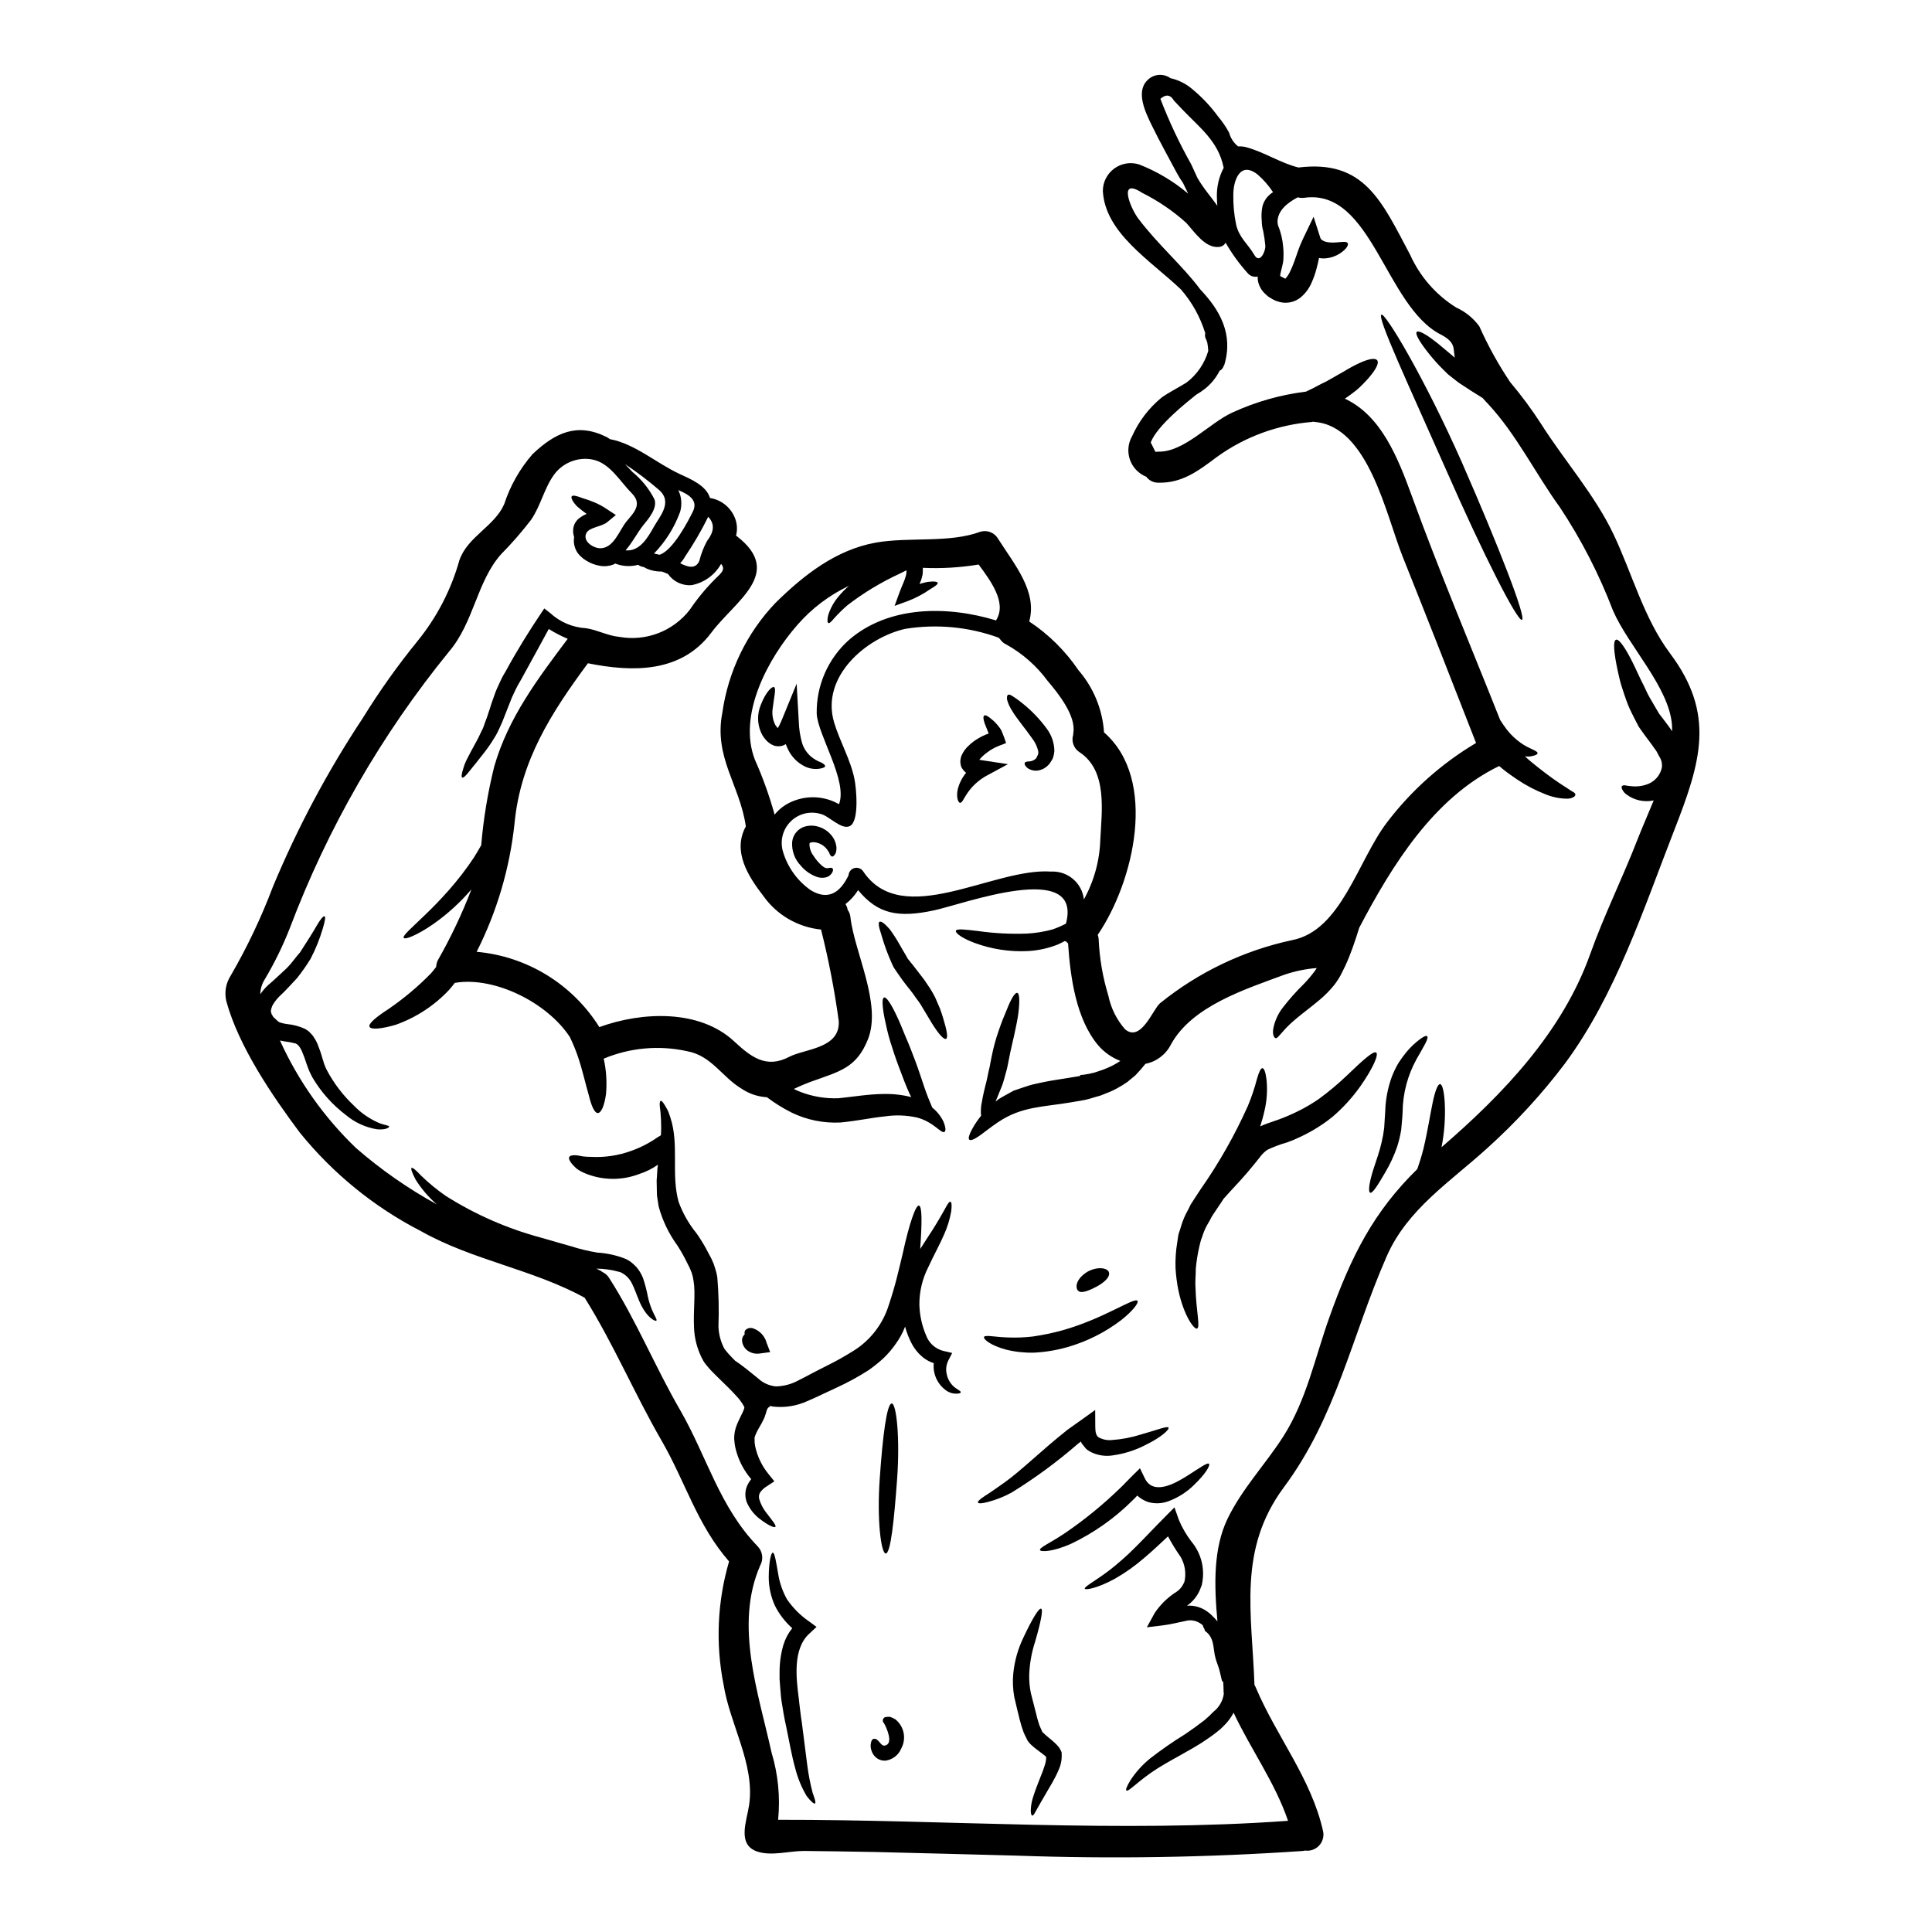 <?xml version="1.0" encoding="UTF-8"?>
<!-- Uploaded to: ICON Repo, www.svgrepo.com, Generator: ICON Repo Mixer Tools -->
<svg fill="#000000" width="800px" height="800px" version="1.1" viewBox="144 144 512 512" xmlns="http://www.w3.org/2000/svg">
 <g>
  <path d="m586.57 317.14c12.117 16.137 8.195 28.762 1.094 46.938-8.141 20.891-15.488 43.562-28.895 61.711v0.004c-6.16 8.156-13.09 15.703-20.691 22.535-9.734 8.855-21.141 16.137-26.594 28.621-9.266 21.109-13.297 42.441-27.223 61.164-12.312 16.586-8.473 33.309-7.812 52.449v0.004c0.16 0.227 0.293 0.477 0.391 0.738 5.457 12.887 14.719 24.129 17.793 38l0.004-0.004c0.285 1.367-0.117 2.789-1.07 3.809-0.957 1.016-2.348 1.508-3.727 1.309-0.184 0.051-0.367 0.086-0.555 0.109-25.246 1.727-50.566 2.141-75.855 1.234-12.5-0.305-25.004-0.684-37.535-0.961-6.25-0.109-12.5-0.219-18.75-0.277-3.894-0.023-8.66 1.43-12.449 0.164-5.457-1.836-2.793-8.062-2.164-12.391 1.574-10.723-5.152-21.441-6.769-31.832l-0.004 0.004c-2.156-10.848-1.656-22.055 1.453-32.668-8.527-9.789-11.488-20.945-17.934-32.102-7.129-12.34-12.801-25.773-20.34-37.785-13.711-7.539-29.664-9.895-43.453-17.684-12.383-6.379-23.297-15.27-32.051-26.102-7.32-9.785-16.172-22.828-19.438-34.734-0.574-2.324-0.168-4.781 1.121-6.797 4.379-7.551 8.133-15.453 11.215-23.617 6.508-15.629 14.488-30.605 23.84-44.719 4.383-7.109 9.23-13.922 14.504-20.398 5.117-6.305 8.887-13.594 11.078-21.414 2.164-6.25 9.348-8.988 11.871-14.859v0.004c1.59-4.875 4.144-9.375 7.508-13.242 6.062-5.731 11.848-8.418 19.633-4.527 0.301 0.156 0.586 0.34 0.852 0.551 6.66 1.23 12.473 6.473 18.559 9.266 2.797 1.285 7.019 3.043 7.977 6.332v0.004c3.238 0.508 5.898 2.828 6.844 5.965 0.387 1.312 0.402 2.707 0.055 4.031 0.109 0.047 0.211 0.109 0.297 0.188 12.527 9.762-0.547 17.055-6.879 25.551-8.004 10.668-20.836 10.445-32.668 8.062-9.613 12.996-17.879 25.77-19.453 42.496-1.262 11.836-4.66 23.348-10.031 33.969 13.363 1.195 25.398 8.582 32.516 19.957 11.352-4.137 26.512-4.723 35.641 3.703 4.445 4.113 8.5 7.426 14.695 4.168 4.086-2.141 13.57-2.141 13.102-9.512-1.109-8.152-2.676-16.234-4.688-24.211-6.148-0.617-11.73-3.867-15.297-8.91-4.109-5.316-8.223-11.871-4.633-18.426-1.574-10.992-8.555-18.281-6.223-30.156 1.547-10.93 6.473-21.102 14.09-29.09 7.477-7.348 15.957-14.035 26.539-15.957 8.855-1.574 19.52 0.191 27.801-2.906v0.004c1.789-0.512 3.695 0.258 4.633 1.863 4.469 7.019 10.445 14.008 8.266 21.93v0.004c5.148 3.414 9.578 7.801 13.047 12.914 3.988 4.609 6.367 10.395 6.773 16.477 14.367 12.5 7.894 39.645-1.672 53.652 0.145 0.379 0.227 0.773 0.25 1.18 0.223 5.074 1.086 10.098 2.574 14.957 0.676 3.309 2.207 6.379 4.441 8.91 4.219 3.508 7.371-5.348 9.238-6.91 10.18-8.238 22.152-13.969 34.957-16.723 13.078-2.469 17.438-21.031 25.191-31.199 6.445-8.473 14.461-15.621 23.613-21.059-6.41-16.449-12.883-32.953-19.438-49.352-4.414-11.02-9.105-34.68-23.387-35.723l-0.328-0.078-0.332 0.078 0.004 0.004c-9.086 0.723-17.801 3.93-25.191 9.266-4.879 3.672-9.266 7.019-15.598 6.824v0.004c-1.23 0-2.391-0.586-3.125-1.574-2.027-0.809-3.609-2.457-4.328-4.516-0.723-2.062-0.516-4.336 0.57-6.231 1.789-3.992 4.484-7.512 7.871-10.281 1.812-1.289 4.277-2.523 6.555-3.938 2.769-2.106 4.789-5.047 5.758-8.391-0.039-0.727-0.125-1.449-0.25-2.164-0.113-0.387-0.258-0.762-0.434-1.125-0.199-0.441-0.238-0.934-0.113-1.398-1.316-4.273-3.512-8.223-6.441-11.594-8.309-7.871-20.098-14.996-20.699-26.102 0.004-2.352 1.129-4.562 3.031-5.949 1.902-1.387 4.348-1.785 6.59-1.074 4.727 1.848 9.113 4.461 12.988 7.734-0.441-0.934-0.906-1.867-1.348-2.797-0.598-0.855-1.145-1.742-1.645-2.656-2.273-4.277-4.66-8.531-6.769-12.887-1.508-3.125-4.168-8.582-1.098-11.652 1.613-1.723 4.254-1.98 6.172-0.605 2.062 0.461 3.988 1.406 5.613 2.758 2.648 2.164 5.008 4.66 7.023 7.426 1.113 1.312 2.086 2.738 2.906 4.25 0.359 1.371 1.137 2.598 2.219 3.512 0.055 0.027 0.082 0.082 0.164 0.133 0.805-0.047 1.613 0.047 2.387 0.277 4.852 1.398 8.828 4.113 13.598 5.316 17.438-2.137 22.016 8.828 29.609 23.141 2.598 5.773 6.852 10.641 12.227 13.984 2.438 1.105 4.543 2.824 6.113 4.988 2.297 5.148 5.031 10.094 8.172 14.777 2.945 3.488 5.668 7.16 8.145 10.992 6.141 9.707 14.285 18.895 19.219 29.281s8.059 22.332 14.988 31.582zm0.574 20.645c0-0.602-0.027-1.18-0.055-1.727-0.824-10.059-11.539-20.832-15.625-30.238-3.668-9.609-8.383-18.785-14.066-27.363-6.414-8.828-11.543-19.355-19.004-27.363-0.52-0.547-1.012-1.066-1.48-1.613-1.863-1.152-3.938-2.441-6.297-4.031-1.012-0.789-1.969-1.512-2.879-2.25-0.824-0.824-1.617-1.574-2.363-2.363l0.004 0.004c-1.254-1.332-2.438-2.734-3.543-4.195-1.891-2.496-2.82-4.25-2.387-4.688 0.438-0.438 2.223 0.465 4.688 2.363 1.234 0.902 2.633 2.191 4.168 3.426 0.395 0.332 0.824 0.711 1.234 1.043-0.496-2.363 0.395-4.031-3.785-6.168-14.664-7.57-18.23-38.688-36.051-36.211h0.004c-0.605 0.074-1.219 0.039-1.809-0.109-2.82 1.48-5.371 3.59-5.344 6.578 0.027 0.246 0.055 0.496 0.109 0.789 0.773 1.848 1.242 3.812 1.395 5.812 0.125 1.285 0.125 2.578 0 3.863-0.277 1.574-0.789 3.043-0.789 3.699h0.004c0.012 0.059 0.031 0.113 0.055 0.168v0.055c0.02-0.004 0.039-0.012 0.055-0.027 0.109 0.027 0.328 0.191 0.395 0.191 0.277 0.137 0.738 0.395 0.852 0.438h-0.004c0.48-0.523 0.879-1.113 1.184-1.75 0.43-0.875 0.812-1.773 1.148-2.691 0.738-1.969 1.207-3.754 2.273-5.981l2.883-6.004 1.781 5.566c0.133 0.465 0.656 0.879 1.574 1.098v0.004c0.855 0.18 1.734 0.223 2.602 0.133 1.617-0.105 2.688-0.328 3.043 0.137 0.355 0.465-0.188 1.574-1.969 2.754l0.004 0.004c-1.129 0.738-2.418 1.188-3.758 1.316-0.613 0.066-1.23 0.039-1.836-0.086-0.191 0.934-0.414 1.922-0.684 2.91h-0.004c-0.316 1.23-0.742 2.43-1.262 3.59-0.656 1.559-1.68 2.934-2.988 4.008-1.25 0.98-2.824 1.461-4.41 1.34-0.785-0.074-1.551-0.27-2.277-0.574-0.398-0.176-0.785-0.387-1.152-0.629l-0.25-0.137-0.465-0.305-0.164-0.133-0.684-0.633c-0.5-0.465-0.918-1.012-1.23-1.617-0.348-0.648-0.574-1.355-0.664-2.082-0.023-0.277-0.031-0.551-0.027-0.824-1 0.227-2.039-0.137-2.684-0.934-2.219-2.465-4.168-5.16-5.812-8.035-0.348 0.656-1.016 1.082-1.758 1.125-3.672 0.395-6.523-4.031-8.66-6.359l0.004-0.004c-3.523-3.176-7.461-5.859-11.707-7.977-6.5-4.223-3.098 4.059-1.043 6.797 5.293 7.023 11.738 12.477 16.453 18.809 5.207 5.484 8.824 11.871 6.359 20.016-0.055 0.133-0.137 0.215-0.191 0.328-0.156 0.535-0.539 0.977-1.043 1.207-0.922 1.828-2.219 3.438-3.812 4.723-0.781 0.613-1.605 1.172-2.465 1.676-2.082 1.695-10.254 8.059-11.98 12.594 0.414 0.824 0.824 1.672 1.234 2.496 0.246-0.035 0.492-0.051 0.738-0.055 6.879 0.215 13.648-7.707 19.848-10.445h0.004c6.121-2.801 12.641-4.641 19.324-5.457 0.164-0.082 0.359-0.164 0.551-0.277 1.695-0.738 3.098-1.645 4.769-2.387 1.645-0.934 3.207-1.812 4.633-2.633v0.004c1.32-0.816 2.684-1.559 4.086-2.223 2.469-1.148 4.273-1.508 4.824-0.789 0.551 0.719-0.305 2.363-2.059 4.441l0.004 0.004c-1.047 1.219-2.172 2.363-3.375 3.426-0.93 0.738-2 1.535-3.125 2.301 9.598 4.5 13.984 15.465 17.766 25.855 7.266 19.988 15.543 39.535 23.383 59.301 0.605 0.934 1.207 1.812 1.812 2.606 1.055 1.332 2.293 2.504 3.676 3.481 2.164 1.574 4.578 2.059 4.414 2.754-0.055 0.301-0.574 0.547-1.535 0.738v0.004c-0.598 0.125-1.211 0.133-1.812 0.027 0.395 0.395 0.934 0.852 1.398 1.258 2.25 1.867 4.305 3.43 6.062 4.688 1.754 1.258 3.234 2.168 4.195 2.797v0.004c0.406 0.285 0.824 0.547 1.258 0.785 0.332 0.219 0.492 0.465 0.465 0.684-0.027 0.219-0.188 0.414-0.52 0.629v0.004c-0.516 0.266-1.09 0.402-1.672 0.395-2.008-0.02-3.992-0.434-5.84-1.211-2.633-1.031-5.141-2.352-7.481-3.934-1.316-0.879-2.66-1.836-4.004-2.934-0.219-0.191-0.438-0.395-0.684-0.574-17.32 8.387-28.34 26.211-37.094 42.879-0.027 0.109-0.082 0.215-0.109 0.355-0.441 1.453-0.961 3.043-1.535 4.66s-1.32 3.543-2.086 5.156c-0.395 0.789-0.789 1.574-1.18 2.387v-0.004c-0.516 0.934-1.102 1.82-1.758 2.66-1.133 1.398-2.398 2.684-3.781 3.84-2.496 2.109-4.723 3.699-6.359 5.117-1.297 1.066-2.5 2.242-3.594 3.512-0.824 0.906-1.344 1.699-1.805 1.535-0.359-0.164-0.789-0.852-0.578-2.387h-0.004c0.383-2.09 1.266-4.059 2.578-5.731 1.734-2.238 3.621-4.356 5.648-6.332 1.012-1.055 1.953-2.176 2.824-3.348 0.164-0.242 0.332-0.492 0.496-0.766-2.906 0.227-5.773 0.816-8.531 1.754-10.387 3.863-24.566 8.309-30.129 18.535-1.344 2.648-3.832 4.527-6.742 5.098-0.836 1.059-1.727 2.074-2.66 3.043-0.711 0.578-1.426 1.18-2.191 1.812l-0.004-0.004c-0.82 0.57-1.672 1.094-2.551 1.574-0.93 0.527-1.902 0.973-2.902 1.344-0.52 0.219-1.043 0.414-1.574 0.633l-1.398 0.395-1.457 0.441-0.738 0.188-0.195 0.062-0.441 0.082-0.395 0.082c-1.043 0.164-2.113 0.359-3.18 0.547-7.32 1.262-13.023 1.016-19.328 5.238-2.082 1.398-3.809 2.82-5.117 3.727-1.309 0.906-2.219 1.234-2.547 0.934-0.328-0.305-0.082-1.234 0.656-2.633l0.004 0.004c0.699-1.312 1.523-2.551 2.465-3.703-0.129-1.199-0.062-2.41 0.195-3.59 0.133-0.824 0.328-1.777 0.547-2.754 0.219-0.977 0.465-1.867 0.711-2.879 0.246-1.012 0.395-2.031 0.656-3.074l0.191-0.789 0.164-0.93c0.105-0.578 0.215-1.18 0.355-1.781h0.004c0.457-2.32 1.078-4.602 1.863-6.828 0.711-2.082 1.398-3.809 2.055-5.316 1.152-2.961 2.191-4.723 2.824-4.633s0.711 2.191 0.301 5.512c-0.215 1.574-0.629 3.543-1.066 5.566-0.434 2.019-0.992 4.141-1.441 6.594-0.105 0.602-0.242 1.203-0.355 1.777-0.082 0.277-0.137 0.633-0.191 0.824l-0.246 0.906c-0.328 1.18-0.629 2.414-1.012 3.402-0.383 0.988-0.789 1.969-1.152 2.852-0.219 0.496-0.395 0.934-0.574 1.375l-0.004-0.008c0.547-0.465 1.145-0.871 1.781-1.207 0.789-0.438 1.617-0.879 2.469-1.371l0.301-0.164 0.164-0.082 0.082-0.055 0.328-0.109 0.633-0.215c0.438-0.137 0.852-0.277 1.285-0.441 0.906-0.273 1.727-0.602 2.715-0.852 0.988-0.246 2.055-0.438 3.125-0.684 2.109-0.438 4.113-0.684 6.195-1.043 1.016-0.16 2-0.328 2.988-0.492l0.359-0.082c0.082-0.055-0.055-0.055-0.055-0.055v-0.004c0.082-0.031 0.145-0.102 0.164-0.188l0.789-0.055 1.48-0.246 1.426-0.332 1.18-0.395c0.777-0.23 1.539-0.516 2.277-0.852 1.191-0.5 2.328-1.117 3.398-1.84-2.281-0.879-4.309-2.312-5.906-4.168-5.84-6.992-7.348-17.984-7.949-26.949-0.164-0.156-0.32-0.32-0.469-0.492-0.137-0.039-0.27-0.094-0.395-0.164-0.574 0.305-1.18 0.629-1.812 0.906h0.004c-2.539 1.012-5.223 1.605-7.953 1.754-4.793 0.242-9.582-0.484-14.09-2.137-3.457-1.289-5.211-2.66-5.019-3.234 0.191-0.633 2.469-0.332 5.812 0.055h0.004c4.309 0.613 8.668 0.84 13.02 0.684 2.289-0.129 4.559-0.496 6.773-1.098 1.223-0.426 2.414-0.938 3.562-1.535 4.527-17.078-27.223-5.152-35.008-3.512-9.445 2.004-14.809 1.016-20.074-5.371-0.887 1.422-2.019 2.676-3.344 3.703 0.301 0.453 0.496 0.969 0.574 1.508 0.418 0.578 0.672 1.258 0.738 1.969 1.043 9.242 8.336 22.918 4.664 32.297-3.019 7.625-7.477 8.531-14.754 11.16l0.004-0.004c-1.672 0.602-3.309 1.289-4.91 2.059 0.57 0.293 1.156 0.555 1.758 0.785 3.223 1.242 6.664 1.812 10.113 1.672 3.863-0.395 7.977-1.098 11.871-1.125 2.484-0.066 4.969 0.211 7.379 0.824-0.137-0.301-0.328-0.574-0.465-0.906-0.988-2.164-1.84-4.469-2.754-6.906-0.918-2.441-1.699-4.769-2.363-6.934-0.66-2.164-1.094-4.223-1.453-5.922-0.684-3.402-0.789-5.566-0.164-5.731 0.621-0.164 1.84 1.699 3.289 4.769 0.738 1.535 1.508 3.375 2.332 5.461 0.906 2.055 1.812 4.356 2.715 6.797 0.906 2.441 1.672 4.852 2.363 6.879 0.688 2.027 1.426 3.785 2.055 5.266l-0.004-0.004c1.246 1 2.258 2.266 2.961 3.699 0.66 1.617 0.66 2.578 0.277 2.754-0.879 0.547-2.793-2.633-7.293-3.812h-0.004c-2.789-0.617-5.668-0.719-8.496-0.297-3.43 0.328-7.184 1.18-11.734 1.617-4.481 0.234-8.949-0.668-12.988-2.633-2.293-1.152-4.481-2.508-6.523-4.059-2.414-0.137-4.742-0.922-6.746-2.273-5.238-3.148-7.949-8.801-14.531-9.953v-0.004c-7.359-1.598-15.035-0.898-21.984 2.004 0.691 3.098 0.895 6.285 0.602 9.445-0.438 3.07-1.258 4.91-2.137 4.965-0.879 0.055-1.727-1.84-2.441-4.797-0.824-2.754-1.617-6.582-2.988-10.527v-0.004c-0.586-1.652-1.266-3.273-2.031-4.852-6.086-9.211-20.016-16.012-30.27-14.34-0.055 0.027-0.137 0-0.191 0.027-0.465 0.605-0.957 1.211-1.48 1.812h0.004c-3.914 4.188-8.773 7.371-14.172 9.293-3.977 1.152-6.606 1.32-6.961 0.523-0.359-0.797 1.672-2.523 5.074-4.723h-0.004c4.047-2.777 7.812-5.941 11.238-9.449 0.496-0.547 0.906-1.121 1.348-1.668 0.039-0.648 0.203-1.281 0.492-1.863 3.422-6 6.383-12.25 8.859-18.699-2.961 3.461-6.34 6.539-10.062 9.16-4.473 3.098-7.516 4.195-7.871 3.699-0.766-1.18 10.035-8.359 18.562-21.254 0.711-1.125 1.344-2.219 1.969-3.316 0.594-7.035 1.75-14.012 3.453-20.863 3.676-12.828 11.516-23.246 19.469-33.828h-0.004c-1.738-0.734-3.418-1.605-5.016-2.606-2.109 3.938-4.606 8.418-7.348 13.434l-0.789 1.375-0.164 0.273-0.023 0.082-0.082 0.164-0.359 0.684c-0.395 0.934-0.934 1.867-1.23 2.715-0.711 1.781-1.375 3.508-2.031 5.152-0.301 0.852-0.738 1.699-1.094 2.523-0.191 0.395-0.395 0.824-0.578 1.207h-0.004c-0.203 0.406-0.434 0.801-0.684 1.18-0.781 1.312-1.645 2.578-2.578 3.785-0.875 1.098-1.645 2.086-2.332 2.965-0.684 0.879-1.285 1.535-1.723 2.137-0.934 1.18-1.574 1.812-1.895 1.699-0.32-0.109-0.191-1.016 0.305-2.551 0.277-0.934 0.652-1.836 1.121-2.688 0.492-0.984 1.098-2.137 1.727-3.258 0.734-1.277 1.402-2.594 2-3.938 0.184-0.324 0.34-0.664 0.469-1.012 0.137-0.359 0.273-0.738 0.395-1.125 0.277-0.789 0.605-1.535 0.852-2.414 0.305-0.852 0.578-1.727 0.852-2.633 0.359-0.957 0.684-1.945 1.043-2.934 0.359-0.988 0.824-1.84 1.23-2.793l0.332-0.711 0.246-0.496 0.188-0.355 0.789-1.348c3.019-5.566 6.25-10.691 9.02-14.832l1.152-1.727 1.535 1.18v0.004c2.613 2.422 5.984 3.856 9.543 4.055 3.098 0.465 5.672 2 8.879 2.301v0.004c3.465 0.605 7.031 0.254 10.312-1.016 3.281-1.27 6.152-3.414 8.305-6.195 1.973-2.926 4.219-5.652 6.715-8.145 1.812-1.727 2.754-2.551 1.574-4.004-1.652 2.949-4.523 5.019-7.844 5.648-2.453 0.176-4.812-0.945-6.223-2.957-0.547-0.25-1.105-0.473-1.672-0.66-1.516 0.027-3.016-0.301-4.379-0.965-0.086-0.055-0.172-0.121-0.246-0.191l-0.738-0.164h-0.004c-0.316-0.102-0.617-0.258-0.879-0.465-2.008 0.543-4.144 0.43-6.082-0.332-0.168 0.109-0.34 0.199-0.52 0.277-1.121 0.426-2.336 0.539-3.512 0.324-1.34-0.215-2.621-0.711-3.754-1.449l-0.684-0.465c-0.277-0.219-0.633-0.574-0.934-0.852h-0.004c-0.559-0.57-0.984-1.266-1.234-2.027-0.324-0.906-0.406-1.879-0.242-2.824-0.227-0.66-0.309-1.363-0.25-2.055 0.09-1.086 0.602-2.09 1.426-2.801 0.648-0.523 1.367-0.957 2.137-1.285-0.883-0.621-1.734-1.293-2.547-2.004-1.207-1.285-1.672-2.273-1.402-2.656 0.273-0.383 1.375-0.109 2.965 0.52 0.938 0.266 1.855 0.586 2.754 0.961 1.328 0.527 2.59 1.207 3.762 2.023l2.219 1.453-2.332 1.922c-1.43 1.18-4.723 1.316-5.484 2.852-1.07 2.168 1.777 3.977 3.59 4.031 3.699 0.082 5.156-4.852 7.086-7.156 1.93-2.301 4.223-4.523 1.344-7.426-3.125-3.125-5.754-7.977-10.336-8.91v-0.004c-3.856-0.766-7.809 0.75-10.172 3.891-2.711 3.672-3.59 8.336-6.168 12.062l0.004 0.004c-2.457 3.199-5.109 6.246-7.941 9.113-6.473 7.266-7.184 18.043-13.82 25.828-17.902 21.984-32.141 46.711-42.164 73.23-1.844 4.719-4.074 9.273-6.664 13.625-0.746 1.176-1.156 2.539-1.18 3.934 0.59-0.863 1.273-1.66 2.035-2.379 1.781-1.48 3.402-3.125 4.965-4.523 1.453-1.453 2.387-2.934 3.543-4.195 1.867-2.879 3.402-5.316 4.418-7.086 1.016-1.766 1.777-2.602 2.082-2.469s0.109 1.262-0.465 3.207h-0.004c-0.816 2.801-1.91 5.508-3.266 8.09-1.09 1.777-2.289 3.488-3.594 5.117-1.48 1.535-2.906 3.234-4.723 4.879-0.691 0.707-1.293 1.504-1.781 2.363-0.301 0.789-0.547 1.453-0.273 2 0 0.359 0.301 0.547 0.395 0.824 0 0.109 0.277 0.359 0.523 0.574l0.738 0.688c0.328 0.301 0.301 0.188 0.395 0.273 0.027 0.082 0.277 0.137 0.469 0.191 0.535 0.172 1.086 0.289 1.641 0.352 1.66 0.156 3.285 0.594 4.801 1.293l0.414 0.273 0.219 0.137c0.105 0.082 0.16 0.109 0.188 0.137 0.016 0 0.027 0.012 0.027 0.027 0.027 0 0.082 0.082 0.082 0.082l0.137 0.109c0.332 0.355 0.711 0.711 0.988 1.07h0.004c0.473 0.672 0.875 1.387 1.203 2.141 0.512 1.25 0.953 2.531 1.316 3.836l0.492 1.574 0.332 0.824c0.098 0.234 0.207 0.461 0.328 0.684 1.855 3.504 4.273 6.684 7.156 9.406 1.844 1.91 4.043 3.445 6.469 4.527 1.574 0.684 2.906 0.711 2.906 1.066-0.027 0.246-0.957 0.934-3.312 0.684h-0.004c-3.012-0.504-5.836-1.812-8.172-3.781-3.562-2.695-6.562-6.062-8.832-9.91-0.172-0.293-0.324-0.594-0.465-0.906l-0.395-0.824c-0.246-0.602-0.547-1.398-0.738-1.969v0.004c-0.352-1.137-0.762-2.254-1.234-3.348-0.195-0.434-0.434-0.844-0.711-1.23-0.109-0.141-0.23-0.273-0.355-0.395-0.043-0.039-0.09-0.078-0.137-0.109l-0.395-0.246v-0.004c-1.012-0.254-2.039-0.449-3.074-0.574-0.328-0.055-0.711-0.137-1.121-0.219 4.848 10.703 11.695 20.379 20.176 28.512 6.574 5.719 13.742 10.719 21.383 14.914-2.168-1.895-4.051-4.09-5.59-6.527-0.961-1.836-1.348-2.934-1.098-3.125 0.246-0.191 1.18 0.578 2.578 2.086 2.004 1.934 4.16 3.703 6.445 5.293 7.856 4.977 16.426 8.73 25.414 11.129 2.656 0.789 5.262 1.508 7.758 2.219 2.301 0.746 4.656 1.312 7.043 1.703 2.488 0.152 4.938 0.684 7.269 1.574 0.34 0.137 0.668 0.301 0.98 0.496l0.66 0.438h0.004c0.516 0.41 1 0.859 1.453 1.34 0.746 0.871 1.34 1.863 1.754 2.938 0.539 1.621 0.969 3.277 1.285 4.957 0.254 1.145 0.602 2.266 1.043 3.348 0.738 1.754 1.453 2.66 1.203 2.934-0.164 0.219-1.371-0.242-2.754-2-0.789-1.074-1.434-2.242-1.918-3.484-0.602-1.398-1.098-2.988-1.84-4.414-0.344-0.688-0.809-1.309-1.367-1.836-0.262-0.25-0.547-0.469-0.852-0.656l-0.684-0.395c-0.16-0.039-0.312-0.082-0.465-0.137-1.965-0.547-3.996-0.832-6.035-0.852 0.395 0.191 0.824 0.395 1.207 0.602 0.125 0.086 0.242 0.176 0.355 0.277 0.75 0.328 1.379 0.879 1.812 1.574 7.129 11.102 12.23 23.66 18.895 35.145 7.086 12.34 10.336 25.523 20.535 36.055l-0.004-0.004c1.273 1.352 1.531 3.367 0.633 4.992-6.91 15.793-0.469 33.828 2.988 49.566 1.746 5.777 2.344 11.844 1.754 17.852 45.07-0.055 90.133 3.508 135.13 0.277-3.426-10.121-9.895-18.977-14.422-28.648v-0.004c-0.551 1.027-1.219 1.984-2 2.848-0.465 0.492-0.988 1.043-1.453 1.453l-1.344 1.098h0.004c-1.844 1.391-3.766 2.672-5.762 3.84-3.731 2.164-6.992 3.863-9.598 5.512-5.074 3.207-7.731 6.359-8.266 5.867-0.242-0.219 0.137-1.152 1.07-2.715l0.004-0.004c1.441-2.195 3.219-4.156 5.262-5.812 2.984-2.309 6.086-4.461 9.297-6.441 1.672-1.121 3.481-2.438 5.07-3.672l1.289-1.148c0.395-0.359 0.684-0.715 1.039-1.043v-0.004c1.531-1.172 2.531-2.902 2.793-4.812 0-0.109-0.055-0.219-0.055-0.359 0-0.93-0.055-1.863-0.109-2.82-0.066-0.012-0.133-0.031-0.195-0.055l-0.082-0.109-0.082-0.191-0.105-0.438-0.191-0.824c-0.109-0.547-0.277-1.125-0.395-1.617-0.273-0.988-0.711-1.945-0.961-2.906-0.789-2.66-0.133-5.457-2.879-7.375 0.004-0.273-0.094-0.539-0.273-0.742l-0.301-0.766c-0.246-0.219-0.547-0.359-0.789-0.547-1.156-0.707-2.562-0.887-3.863-0.496-1.672 0.305-3.703 0.879-6.008 1.152l-4.113 0.492 2.059-3.754c1.539-2.309 3.551-4.262 5.906-5.723 0.738-0.52 1.332-1.219 1.727-2.027 0.066-0.176 0.148-0.34 0.25-0.496 0.539-2.277 0.176-4.676-1.016-6.691-1.211-1.738-2.316-3.543-3.32-5.406-2.219 2.086-4.328 4.059-6.387 5.785-2.383 2.066-4.965 3.894-7.703 5.457-4.797 2.606-7.758 2.992-7.949 2.66-0.305-0.52 2.606-1.949 6.5-4.91l-0.004 0.004c2.352-1.828 4.586-3.801 6.691-5.906 2.469-2.441 5.117-5.293 8.145-8.336l2.414-2.441 1.18 3.344v0.004c0.852 2.023 1.957 3.93 3.289 5.676 2.715 3.215 3.734 7.531 2.758 11.621-0.164 0.469-0.355 0.934-0.547 1.398h-0.004c-0.711 1.574-1.824 2.934-3.234 3.938-0.055 0.027-0.082 0.055-0.137 0.082 1.938-0.137 3.863 0.422 5.426 1.574 0.441 0.312 0.855 0.66 1.238 1.043 0 0.027 0.027 0.055 0.055 0.082 0.496 0.445 0.953 0.93 1.371 1.453-0.879-9.539-1.125-19.285 2.66-27.16 3.938-8.113 10.031-14.395 14.832-21.902 6.141-9.68 8.332-20.781 12.148-31.445 5.781-16.289 11.734-28.02 23.328-39.359 0.574-1.645 1.125-3.402 1.617-5.344 1.098-4.578 1.754-8.91 2.414-12.09 0.656-3.18 1.371-5.117 2.004-5.074 0.633 0.043 1.094 2.059 1.258 5.348h-0.004c0.16 3.812-0.133 7.629-0.875 11.375 16.367-14.117 32.023-30.512 39.395-51.168 3.703-10.391 8.613-20.234 12.594-30.516 1.148-2.934 2.711-6.473 4.246-10.234-0.082 0.004-0.164 0.023-0.242 0.055-2.422 0.457-4.926-0.113-6.91-1.574-0.512-0.344-0.918-0.816-1.184-1.371-0.176-0.258-0.215-0.586-0.109-0.879 0.234-0.199 0.547-0.281 0.852-0.219 0.52 0.109 1.043 0.184 1.574 0.219 1.551 0.191 3.125-0.016 4.578-0.602 1.836-0.75 3.184-2.363 3.594-4.305 0.145-1.059-0.113-2.137-0.719-3.016l-0.629-1.207c-0.191-0.316-0.402-0.617-0.629-0.902-0.438-0.605-0.824-1.207-1.426-1.969-0.602-0.758-1.152-1.574-1.699-2.301l-0.852-1.207-0.109-0.16-0.039-0.055-0.191-0.332-0.133-0.301-0.332-0.605c-0.789-1.617-1.617-3.07-2.246-4.688-0.629-1.617-1.152-3.262-1.645-4.769-0.492-1.508-0.711-2.793-1.016-4.031-1.066-4.934-1.316-8.035-0.492-8.359 0.824-0.328 2.656 2.363 4.824 6.852 0.52 1.098 1.094 2.332 1.699 3.621 0.629 1.23 1.258 2.519 1.891 3.894 0.711 1.398 1.699 2.906 2.551 4.441l0.332 0.574 0.082 0.137 0.051 0.055 0.082 0.137 0.789 1.016c0.551 0.738 1.125 1.48 1.672 2.219 0.273 0.367 0.574 0.809 0.93 1.32zm-110.7-126.17c1.398 2.387 2.988-0.988 2.879-2.523h-0.004c-0.113-1.277-0.297-2.551-0.547-3.809-0.262-0.895-0.395-1.824-0.395-2.758-0.141-1.297-0.074-2.613 0.195-3.891 0.426-1.547 1.426-2.871 2.793-3.703-1.133-1.73-2.5-3.301-4.059-4.66-4.723-3.754-6.496 1.672-6.469 5.43l0.004-0.004c-0.043 2.613 0.203 5.227 0.738 7.785 0.777 3.527 3.199 5.219 4.863 8.133zm-8.145-23.168c0-0.055-0.055-0.105-0.055-0.16 0.004-0.047-0.008-0.098-0.027-0.137-1.453-6.773-6.297-10.336-10.855-15.105-0.742-0.789-1.512-1.574-2.25-2.387-0.93-1.574-2.137-1.754-3.59-0.469h-0.004c2.289 5.965 5.012 11.75 8.145 17.316 0.547 1.23 1.121 2.438 1.672 3.644 0.273 0.438 0.547 0.906 0.82 1.344 1.375 2.113 3.019 4.004 4.445 6.035-0.055-0.789-0.109-1.508-0.109-2.246l-0.004-0.004c-0.082-2.723 0.539-5.422 1.812-7.832zm-32.707 178.02c0.395-7.621 1.922-18.23-5.484-23.113-1.551-0.98-2.246-2.883-1.699-4.633 0.027-0.164 0-0.328 0.027-0.492 0.789-4.555-4.086-10.582-6.797-13.777-2.914-3.965-6.644-7.258-10.945-9.648-0.684-0.301-1.266-0.797-1.672-1.426l-0.395-0.395c-7.91-2.867-16.422-3.672-24.73-2.332-10.363 2.336-22.434 12.672-18.863 24.758 1.535 5.156 4.383 9.871 5.43 15.16 0.465 2.363 1.285 10.938-1.18 12.312-2.25 1.23-5.621-2.754-7.898-3.207-2.781-0.793-5.777-0.027-7.836 2.004-2.059 2.031-2.867 5.012-2.113 7.809 1.191 4.223 3.805 7.902 7.402 10.418 4.723 2.883 7.894 0.523 10.031-3.938 0.055-0.906 0.68-1.676 1.551-1.918 0.875-0.242 1.805 0.102 2.316 0.852 10.418 15.57 34.574-1.043 49.812 0.078 4.394-0.227 8.203 3.004 8.691 7.375 2.699-4.871 4.191-10.32 4.352-15.887zm-27.523-58.254c2.754-4.578-1.574-10.332-4.723-14.609h-0.004c-4.883 0.812-9.836 1.105-14.781 0.875 0 0.574 0 1.18-0.055 1.727v0.004c-0.109 0.547-0.254 1.086-0.434 1.617-0.117 0.316-0.246 0.625-0.395 0.93 0.789-0.215 1.508-0.438 2.141-0.547 1.672-0.219 2.629-0.082 2.684 0.277 0.055 0.359-0.711 0.906-1.969 1.645v-0.004c-1.863 1.305-3.879 2.371-6.004 3.18l-3.453 1.258 1.371-3.754c0.547-1.48 1.285-2.934 1.617-4.223 0.137-0.469 0.184-0.961 0.137-1.449l-1.867 0.934v-0.004c-4.906 2.269-9.543 5.078-13.824 8.383-1.199 1.047-2.332 2.164-3.398 3.344-0.789 0.934-1.289 1.453-1.574 1.316-0.285-0.137-0.359-0.852-0.055-2.082 0.559-1.777 1.461-3.426 2.656-4.856 0.863-1.059 1.82-2.039 2.856-2.93-5.215 2.469-9.863 5.988-13.656 10.336-7.621 8.66-15.957 23.77-11.27 35.777 2.094 4.707 3.836 9.562 5.211 14.527 1.254-1.551 2.879-2.754 4.727-3.508 4-1.688 8.562-1.414 12.332 0.742 2.414-6.141-5.703-18.48-5.902-24.047-0.113-7.418 2.996-14.52 8.527-19.465 10.473-9.105 26.016-9.16 39.016-5.184h-0.004c0.035-0.059 0.066-0.125 0.09-0.191zm-76.715-20.812c1.812-2.363 2.191-4.473 0.332-6.441l-0.004-0.004c-1.789 3.641-3.832 7.148-6.109 10.504-0.355 0.656-0.801 1.266-1.32 1.805 1.895 0.961 4.059 1.727 5.074-0.629 0.457-1.824 1.137-3.582 2.027-5.234zm-3.754-7.785c1.574-3.18-1.344-4.664-3.836-5.731l-0.004-0.004c0.875 1.812 1.039 3.887 0.465 5.812-1.508 4.109-3.863 7.856-6.906 10.996 0.492 0.105 0.988 0.215 1.453 0.328 3.59-1.094 7.699-9.129 8.824-11.402zm-10.309 3.977c1.508-2.715 5.152-6.555 1.258-9.84v-0.004c-2.828-2.426-5.805-4.68-8.906-6.746 0.629 0.66 1.258 1.348 1.945 2.059h-0.004c2.426 1.988 4.414 4.449 5.844 7.238 0.879 2.332-1.574 5.207-2.883 6.797-1.695 2.113-2.961 4.723-4.769 6.746 3.703 0.379 5.867-3.293 7.516-6.254z"/>
  <path d="m531.44 266.59c9.871 22.539 17.082 41.152 15.902 41.672-1.18 0.52-10.254-17.27-20.121-39.777-9.926-22.434-18.344-40.414-17.137-41.102 1.016-0.57 11.379 16.672 21.355 39.207z"/>
  <path d="m522.2 418.61c0.246 0.219 0.055 0.906-0.469 1.922-0.523 1.016-1.344 2.414-2.332 4.141l0.004-0.004c-2.394 4.336-3.668 9.199-3.699 14.148-0.055 0.789-0.082 1.574-0.164 2.273-0.082 0.824-0.164 1.617-0.215 2.387h-0.004c-0.246 1.504-0.605 2.992-1.07 4.441-0.809 2.348-1.859 4.609-3.125 6.742-2.004 3.457-3.402 5.648-4.004 5.43-0.602-0.219-0.305-2.793 1.016-6.742 0.629-1.969 1.453-4.168 2-6.609 0.305-1.262 0.535-2.547 0.684-3.836 0.082-1.398 0.164-2.856 0.277-4.359v-0.004c0.082-3.113 0.668-6.195 1.727-9.125 0.496-1.301 1.102-2.559 1.809-3.758 0.645-0.984 1.34-1.938 2.086-2.852 1.07-1.293 2.293-2.453 3.644-3.453 0.957-0.688 1.59-0.961 1.836-0.742z"/>
  <path d="m508.71 422.95c0.684 0.52-0.738 3.977-4.25 8.992-2.121 2.981-4.598 5.688-7.375 8.062-1.742 1.398-3.594 2.656-5.539 3.754-2.039 1.156-4.164 2.148-6.359 2.961-1.84 0.512-3.625 1.184-5.348 2.004-0.582 0.414-1.113 0.902-1.574 1.453-0.574 0.684-1.203 1.574-1.836 2.301-2.551 3.18-4.992 5.731-6.938 7.84-0.395 0.465-0.852 0.934-1.23 1.371-0.219 0.332-0.441 0.684-0.656 1.016-0.711 1.07-1.43 2.109-2.113 3.148l-0.242 0.395-0.137 0.191-0.395 0.789-0.906 1.574h-0.004c-0.484 0.91-0.879 1.867-1.18 2.852-0.18 0.441-0.332 0.887-0.465 1.344-0.109 0.492-0.246 0.988-0.359 1.48-0.426 1.879-0.727 3.785-0.902 5.703 0 1.84-0.219 3.562-0.082 5.152 0.191 6.359 1.32 10.363 0.414 10.75-0.684 0.355-3.484-3.207-4.965-10.199-0.379-1.91-0.625-3.844-0.742-5.785-0.078-2.266 0.07-4.535 0.438-6.769 0.082-0.605 0.191-1.207 0.277-1.84 0.082-0.629 0.395-1.262 0.574-1.922 0.352-1.289 0.82-2.547 1.398-3.754 0.301-0.547 0.574-1.07 0.848-1.617l0.395-0.824 0.055-0.109 0.219-0.355 0.133-0.191 0.246-0.395c0.684-1.039 1.371-2.082 2.055-3.148h0.004c4.867-6.953 9.062-14.352 12.531-22.098 0.973-2.332 1.777-4.734 2.414-7.184 0.52-1.836 1.012-2.852 1.453-2.82 0.441 0.027 0.824 1.094 1.066 2.988 0.293 2.797 0.109 5.625-0.547 8.363-0.273 1.285-0.684 2.684-1.121 4.082 0.621-0.297 1.262-0.562 1.914-0.789 1.043-0.355 2.086-0.738 3.148-1.094 1.93-0.719 3.816-1.555 5.648-2.496 1.648-0.848 3.242-1.801 4.773-2.852 2.66-1.941 5.188-4.055 7.566-6.332 4.184-4.016 6.984-6.566 7.695-5.992z"/>
  <path d="m483.41 217.21h-0.055v-0.027c0.027 0 0.027 0 0.055 0.027z"/>
  <path d="m464.41 531.93c0.355 0.395-0.879 2.629-3.977 5.594h0.004c-1.902 1.875-4.172 3.328-6.664 4.273-1.77 0.688-3.715 0.773-5.539 0.25-1.055-0.367-2.027-0.945-2.852-1.703-0.469 0.496-0.906 0.988-1.402 1.426h0.004c-4.723 4.676-10.199 8.523-16.203 11.379-4.91 2.164-7.949 2.137-8.172 1.645-0.246-0.656 2.797-1.922 6.609-4.496v0.004c5.172-3.527 10.035-7.492 14.527-11.844 1.07-0.988 2.004-2.059 2.992-3.019l2.363-2.332 1.285 2.66c2.246 4.633 8.035 1.371 11.188-0.629 3.34-2.098 5.394-3.648 5.836-3.207z"/>
  <path d="m453.66 522.33c0.332 0.465-1.891 2.578-6.25 4.688-2.648 1.348-5.5 2.246-8.441 2.664-2.106 0.352-4.266-0.008-6.144-1.016l-0.824-0.547h0.004c-0.25-0.246-0.48-0.508-0.688-0.789l-0.656-0.82v0.004c-0.078-0.164-0.141-0.328-0.191-0.496-0.242 0.191-0.492 0.359-0.738 0.547h-0.004c-5.512 4.793-11.406 9.129-17.625 12.969-2.008 1.098-4.144 1.945-6.359 2.523-1.535 0.395-2.441 0.438-2.578 0.137-0.137-0.301 0.547-0.906 1.863-1.781 1.375-0.824 3.148-2.137 5.32-3.644 4.383-3.148 9.734-8.473 16.559-13.875 1.285-0.906 2.551-1.812 3.781-2.688l3.543-2.547 0.027 4.523c0 1.48 0.273 2.332 0.93 2.754v-0.004c1.055 0.57 2.262 0.812 3.453 0.691 2.609-0.176 5.188-0.664 7.676-1.457 4.414-1.23 7.019-2.332 7.344-1.836z"/>
  <path d="m445.44 488.74c0.395 0.469-1.125 2.578-4.328 5.117h-0.004c-4.273 3.258-9.117 5.684-14.281 7.156-2.879 0.82-5.84 1.309-8.832 1.453-2.461 0.062-4.926-0.203-7.32-0.789-4.246-1.125-6.086-2.797-5.902-3.344 0.191-0.656 2.793 0 6.387 0.109 2.172 0.086 4.344 0.004 6.5-0.246 2.664-0.383 5.301-0.93 7.894-1.645 11.141-3.152 19.035-8.855 19.887-7.812z"/>
  <path d="m437.89 481.21c0.332 1.285-1.371 2.754-3.375 3.809-1.535 0.789-4.004 2-4.852 0.988-0.766-0.879-0.52-3.148 2.633-5.047 2.727-1.422 5.289-0.93 5.594 0.25z"/>
  <path d="m425.34 608.55c0.129 1.594-0.164 3.191-0.852 4.633-0.492 1.207-1.07 2.195-1.574 3.148-1.07 1.867-2.031 3.43-2.754 4.723-0.723 1.297-1.316 2.277-1.695 2.992-0.383 0.711-0.66 1.148-0.906 1.094-0.242-0.055-0.395-0.465-0.395-1.371v0.004c0.035-1.27 0.266-2.527 0.684-3.727 0.469-1.508 1.152-3.262 1.922-5.211 0.395-0.957 0.789-1.969 1.098-2.988 0.242-0.707 0.375-1.445 0.395-2.195l-0.305-0.332c-0.328-0.242-0.602-0.492-1.012-0.789-0.738-0.574-1.574-1.121-2.523-2v0.004c-0.285-0.246-0.551-0.523-0.785-0.82l-0.191-0.246-0.027-0.055h-0.027l-0.164-0.328-0.055-0.082-0.16-0.359c-0.246-0.492-0.496-0.934-0.711-1.48h-0.008c-0.43-1.168-0.797-2.359-1.098-3.566-0.492-1.969-0.961-4-1.398-5.863-0.375-2.043-0.469-4.129-0.273-6.195 0.328-3.344 1.246-6.606 2.715-9.625 2.332-4.965 4.059-7.785 4.66-7.598 0.602 0.188-0.082 3.594-1.574 8.719-0.926 2.828-1.457 5.773-1.574 8.746-0.039 1.648 0.105 3.293 0.438 4.91 0.469 1.867 0.961 3.809 1.48 5.785 0.246 1.121 0.523 1.918 0.789 2.754 0.164 0.441 0.441 0.961 0.633 1.43l0.16 0.355c0.078 0.094 0.172 0.176 0.273 0.246 0.547 0.574 1.398 1.203 2.191 1.895 0.395 0.328 0.824 0.711 1.234 1.121l0.656 0.738h0.004c0.273 0.398 0.504 0.82 0.688 1.266l0.055 0.133zm-5.953-5.43c0 0.109 0.055 0.055 0.109 0z"/>
  <path d="m421.36 337.05c1.324 1.73 2.047 3.852 2.055 6.031-0.047 0.59-0.164 1.168-0.355 1.727l-0.027 0.055-0.082 0.246-0.055 0.055-0.07 0.125-0.137 0.246c-0.121 0.168-0.23 0.34-0.328 0.52-0.559 0.871-1.391 1.535-2.363 1.891-1.266 0.523-2.719 0.336-3.812-0.492-0.602-0.602-0.766-1.043-0.602-1.316 0.164-0.273 0.684-0.359 1.262-0.359v0.004c0.609-0.055 1.188-0.305 1.641-0.715 0.195-0.23 0.344-0.5 0.441-0.785 0.227-0.391 0.293-0.852 0.195-1.289-0.289-1.219-0.84-2.359-1.617-3.344-1.867-2.688-4.059-5.184-5.32-7.348h-0.004c-0.566-0.871-1-1.824-1.285-2.824-0.109-0.711-0.027-1.18 0.246-1.348 0.277-0.164 0.711 0.027 1.316 0.441 0.766 0.473 1.5 0.996 2.191 1.574 2.547 1.98 4.805 4.305 6.711 6.906z"/>
  <path d="m411.11 346.51-5.676 3.07c-2.027 1.117-3.766 2.695-5.074 4.609-0.984 1.398-1.316 2.519-1.891 2.574-0.441 0.055-1.152-1.285-0.656-3.617 0.414-1.598 1.172-3.086 2.223-4.363-0.051-0.043-0.105-0.078-0.168-0.105-0.422-0.383-0.781-0.828-1.07-1.316-0.211-0.562-0.312-1.156-0.297-1.758 0.031-0.457 0.133-0.91 0.297-1.34 0.473-1.09 1.184-2.055 2.086-2.824 0.676-0.637 1.422-1.199 2.223-1.672 0.91-0.566 1.887-1.027 2.902-1.371-0.328-0.906-0.738-1.812-1.012-2.551-0.441-1.207-0.496-2.004-0.164-2.219s1.012 0.16 2 1.012c0.613 0.488 1.168 1.051 1.645 1.672 0.367 0.406 0.68 0.859 0.934 1.344 0.246 0.578 0.492 1.207 0.738 1.867l0.465 1.398-2.027 0.789v-0.004c-1.078 0.434-2.094 1.016-3.016 1.727-0.766 0.551-1.457 1.195-2.059 1.922 0.305 0.055 0.605 0.109 0.879 0.137z"/>
  <path d="m396.25 510.95c1.148 1.289 2.387 1.535 2.363 2.031-0.027 0.188-0.332 0.301-0.961 0.355-0.957 0.055-1.906-0.195-2.715-0.711-2.438-1.625-3.777-4.465-3.481-7.379-0.969-0.309-1.879-0.781-2.688-1.395-1.352-1.062-2.453-2.406-3.234-3.938-0.719-1.387-1.277-2.848-1.676-4.356-0.027 0.078-0.055 0.133-0.082 0.215-0.598 1.531-1.391 2.981-2.359 4.305-0.969 1.41-2.078 2.715-3.32 3.894-1.25 1.148-2.578 2.211-3.973 3.18-2.684 1.715-5.477 3.238-8.371 4.566-1.316 0.629-2.633 1.234-3.938 1.84-1.305 0.602-2.523 1.203-3.938 1.781h0.004c-2.801 1.262-5.887 1.754-8.938 1.426-0.371-0.055-0.738-0.137-1.098-0.25l0.246 0.277c-0.156 0.082-0.324 0.156-0.492 0.219l-0.246 0.355-0.164 0.395-0.188 0.684c-0.137 0.438-0.305 0.934-0.441 1.285-0.277 0.52-0.547 1.152-0.789 1.574-0.52 0.906-0.988 1.672-1.285 2.332h-0.004c-0.203 0.434-0.379 0.883-0.523 1.344l0.027 1.348c0.027 0.395 0.109 0.602 0.137 0.934v-0.004c0.566 2.695 1.77 5.215 3.512 7.344l1.574 1.969-1.922 1.258h0.004c-0.707 0.414-1.324 0.965-1.812 1.621-0.336 0.52-0.441 1.152-0.297 1.754 0.398 1.379 1.066 2.664 1.965 3.781 1.617 2.086 2.633 3.316 2.332 3.648-0.242 0.273-1.695-0.246-4.004-2.004-1.547-1.145-2.769-2.676-3.543-4.438-0.551-1.402-0.543-2.965 0.027-4.363 0.285-0.66 0.66-1.277 1.121-1.832-1.914-2.231-3.301-4.867-4.051-7.707-0.148-0.539-0.258-1.09-0.332-1.645l-0.137-1.316c-0.02-1.352 0.25-2.695 0.785-3.934 0.441-1.07 0.934-1.969 1.289-2.754l0.004-0.004c0.176-0.344 0.332-0.699 0.465-1.066 0.027-0.109 0-0.082 0.055-0.109 0.055-0.027 0.082-0.395 0.082-0.395 0.219-0.027-0.852-1.836-2.113-3.125-1.258-1.426-2.754-2.852-4.328-4.383-0.789-0.789-1.574-1.535-2.441-2.441-0.359-0.395-0.934-1.043-1.316-1.535l-0.246-0.332-0.137-0.188-0.164-0.246h-0.004c-0.027-0.07-0.066-0.137-0.109-0.195l-0.492-0.934c-1.199-2.457-1.871-5.137-1.969-7.871-0.219-4.824 0.438-8.91-0.109-12.281l-0.219-1.207-0.277-0.988-0.574-1.398-0.574-1.121c-0.781-1.625-1.66-3.203-2.633-4.723-2.289-3.129-3.981-6.648-4.992-10.391-0.133-0.961-0.301-1.922-0.438-2.856-0.055-0.852-0.027-1.574-0.055-2.387l-0.027-1.148v-0.711l0.055-0.578c0.055-0.789 0.109-1.508 0.137-2.246 0.055-0.395 0.082-0.738 0.137-1.121h0.004c-1.496 1.055-3.141 1.879-4.883 2.438-4.656 1.809-9.832 1.75-14.449-0.164-0.797-0.324-1.555-0.75-2.246-1.262-0.434-0.398-0.848-0.82-1.238-1.262-0.629-0.789-0.879-1.398-0.684-1.781 0.191-0.387 0.879-0.547 1.867-0.465 0.492 0.055 1.094 0.164 1.754 0.301v-0.004c0.652 0.078 1.312 0.117 1.969 0.113 3.68 0.223 7.367-0.312 10.832-1.578 2.504-0.891 4.871-2.113 7.047-3.644l0.824-0.496h-0.004c0.09-1.367 0.098-2.738 0.027-4.109-0.055-0.766-0.082-1.43-0.137-2.031-0.055-0.602-0.137-1.121-0.191-1.574-0.055-0.852 0.027-1.316 0.246-1.398 0.219-0.082 0.547 0.277 1.012 1.016 0.219 0.355 0.496 0.824 0.789 1.371s0.496 1.285 0.789 2.109c2.336 7.156 0.137 14.887 2.141 22.207l-0.004 0.004c1.102 3.031 2.703 5.859 4.742 8.363 1.176 1.656 2.227 3.398 3.148 5.207l0.789 1.48 0.602 1.348c0.219 0.574 0.395 1.258 0.602 1.891 0.207 0.629 0.277 1.18 0.395 1.781v-0.004c0.367 4.297 0.465 8.609 0.301 12.914 0.047 1.859 0.477 3.688 1.262 5.375l0.273 0.547c0.055 0.109 0.305 0.441 0.305 0.441 0.332 0.395 0.469 0.574 0.852 1.012 0.52 0.578 1.125 1.18 1.699 1.781 1.84 1.207 3.977 2.961 6.195 4.769h-0.004c1.285 1.18 2.922 1.902 4.66 2.059 2.066-0.047 4.09-0.586 5.906-1.574 1.066-0.523 2.273-1.152 3.543-1.84 1.266-0.684 2.551-1.289 3.84-1.969v0.004c2.59-1.277 5.113-2.691 7.551-4.238 4.348-2.809 7.562-7.062 9.078-12.012 1.777-5.238 2.711-9.625 3.672-13.57 1.727-7.949 3.457-12.914 4.305-12.723 0.852 0.191 0.82 4.469 0.328 11.512 1.234-1.969 2.414-3.699 3.375-5.234 1.398-2.219 2.441-4.059 3.125-5.289 0.711-1.348 1.18-2.086 1.508-2.004 0.328 0.082 0.395 0.961 0.219 2.496-0.375 2.176-1.027 4.293-1.949 6.301-1.094 2.551-2.684 5.371-4.086 8.441-1.602 3.102-2.43 6.547-2.41 10.035 0.074 2.805 0.68 5.566 1.781 8.145 0.734 2 2.391 3.519 4.445 4.082l2.465 0.578-1.039 2.027c-0.551 1.125-0.691 2.406-0.395 3.621 0.203 1.02 0.672 1.965 1.352 2.746z"/>
  <path d="m393.95 413.84c0.961 3.148 1.348 5.184 0.766 5.461-0.578 0.277-1.969-1.262-3.699-4.031-0.824-1.375-1.812-2.992-2.879-4.797-0.496-0.906-1.18-1.645-1.781-2.551-0.602-0.906-1.426-1.895-2.164-2.824-0.738-0.934-1.48-1.969-2.195-3.016-0.328-0.492-0.684-0.984-1.012-1.48l-0.109-0.164v-0.004c-0.066-0.102-0.121-0.211-0.168-0.324l-0.191-0.395-0.328-0.738c-0.777-1.766-1.465-3.566-2.059-5.402-0.242-0.789-0.438-1.453-0.629-2.082-0.191-0.629-0.355-1.098-0.465-1.535-0.219-0.906-0.219-1.512 0.027-1.672s0.789 0.055 1.508 0.711c0.355 0.328 0.789 0.789 1.23 1.285 0.395 0.52 0.824 1.152 1.289 1.867 0.957 1.426 1.723 2.988 2.879 4.852l0.395 0.711 0.191 0.355 0.027 0.027 0.137 0.164c0.332 0.395 0.656 0.852 1.016 1.258 0.684 0.906 1.426 1.84 2.137 2.754l0.004 0.008c0.773 0.949 1.488 1.949 2.137 2.988 0.691 0.996 1.305 2.039 1.84 3.125 0.438 1.016 0.852 2.004 1.258 2.91 0.348 0.926 0.594 1.773 0.84 2.539z"/>
  <path d="m381.28 599.64c2.316 1.855 2.977 5.094 1.574 7.707-0.707 1.723-2.266 2.953-4.109 3.234-1.035 0.09-2.059-0.281-2.797-1.016-0.461-0.445-0.801-1.004-0.988-1.617-0.273-0.719-0.312-1.504-0.109-2.246 0.109-0.523 0.359-0.824 0.66-0.879 1.285-0.305 1.805 1.918 2.906 1.781 2.578-0.359 0.438-4.938-0.164-5.953v0.004c-0.301-0.277-0.391-0.715-0.223-1.086 0.168-0.375 0.555-0.598 0.961-0.559 0.289-0.039 0.586-0.047 0.879-0.027 0.488 0.172 0.965 0.391 1.41 0.656z"/>
  <path d="m380.32 515.94c1.23-0.027 2.219 9.055 1.426 20.016-0.789 10.773-1.699 19.738-3.016 19.738-1.234-0.027-2.387-8.883-1.574-20.043 0.754-10.938 1.848-19.684 3.164-19.711z"/>
  <path d="m365.65 368.36c0.051 0.543 0.004 1.094-0.137 1.621-0.328 0.656-0.629 1.012-0.961 1.012-0.332 0-0.602-0.395-0.848-1.094v-0.004c-0.16-0.27-0.336-0.531-0.523-0.785-0.234-0.316-0.512-0.605-0.82-0.852-0.746-0.605-1.652-0.977-2.606-1.07-0.375-0.02-0.746 0.035-1.094 0.164-0.164 0.137-0.055 0.027-0.137 0.359h-0.004c0.012 1.137 0.398 2.234 1.098 3.125 0.602 0.961 1.344 1.828 2.195 2.574 0.629 0.496 0.961 0.715 1.48 0.66 0.52-0.055 0.988-0.191 1.258 0 0.273 0.191 0.359 0.684-0.215 1.48-0.379 0.5-0.926 0.852-1.535 0.984-0.789 0.164-1.605 0.109-2.363-0.16-1.633-0.59-3.082-1.602-4.195-2.938-1.648-1.691-2.484-4.008-2.305-6.359 0.188-1.691 1.262-3.156 2.824-3.84 1.211-0.48 2.547-0.562 3.809-0.242 1.867 0.453 3.461 1.652 4.418 3.312 0.336 0.641 0.562 1.336 0.66 2.051z"/>
  <path d="m361.51 346.02c0.711 0.328 1.152 0.684 1.152 0.988 0 0.305-0.441 0.52-1.371 0.684h0.004c-1.363 0.23-2.762 0.027-4.004-0.574-1.926-0.945-3.481-2.512-4.418-4.441-0.242-0.48-0.453-0.973-0.629-1.48-0.246 0.16-0.512 0.293-0.785 0.395-0.738 0.238-1.535 0.246-2.277 0.023-1-0.359-1.867-1.008-2.496-1.863-0.461-0.559-0.832-1.188-1.098-1.867-0.926-2.269-0.918-4.816 0.027-7.082 1.348-3.484 2.992-4.938 3.484-4.723 0.656 0.277 0.055 2.441-0.305 5.484l0.004-0.004c-0.27 1.508-0.059 3.062 0.605 4.445 0.199 0.344 0.438 0.664 0.711 0.957 0.148-0.219 0.281-0.449 0.395-0.688 0.246-0.492 0.492-1.043 0.711-1.574l3.894-9.512 0.578 10.199c0.066 1.91 0.371 3.809 0.902 5.644 0.441 1.324 1.23 2.508 2.277 3.43 0.785 0.664 1.676 1.191 2.637 1.559z"/>
  <path d="m360.39 575.15-1.949 1.812c-4.414 4.059-3.43 11.898-2.754 17.16 0.133 1.152 0.242 2.277 0.395 3.402 0.055 0.492 0.109 1.016 0.191 1.508 0.082 0.574 0.164 1.125 0.246 1.672 0.52 4.195 1.012 8.004 1.426 11.188v-0.004c0.316 2.422 0.785 4.82 1.398 7.184 0.602 1.699 0.934 2.688 0.629 2.879-0.242 0.137-1.066-0.492-2.191-1.969v-0.004c-1.375-2.305-2.398-4.797-3.043-7.402-0.906-3.18-1.574-7.047-2.414-11.133-0.109-0.492-0.219-1.016-0.332-1.535-0.164-0.789-0.215-1.148-0.328-1.754-0.164-1.094-0.359-2.219-0.551-3.371-0.191-1.148-0.215-2.387-0.355-3.621l-0.137-1.867-0.027-0.242v-1.781h0.004c-0.02-2.465 0.312-4.922 0.988-7.293 0.496-1.633 1.297-3.16 2.359-4.496-1.902-1.691-3.465-3.727-4.602-6.004-1.07-2.371-1.621-4.941-1.621-7.539 0.027-4.168 0.629-6.473 1.066-6.473 0.523 0 0.879 2.414 1.535 6.195v0.004c0.406 2.152 1.156 4.231 2.227 6.141 1.547 2.273 3.496 4.242 5.754 5.812z"/>
  <path d="m347.12 499.77 0.988 2.551-2.906 0.395 0.004-0.004c-1.207 0.152-2.418-0.203-3.348-0.984-0.66-0.578-1.082-1.379-1.18-2.25-0.117-0.695 0.141-1.402 0.676-1.859-0.102-0.363-0.051-0.75 0.137-1.074 0.555-0.594 1.414-0.789 2.168-0.488 1.598 0.574 2.848 1.848 3.398 3.453z"/>
 </g>
</svg>